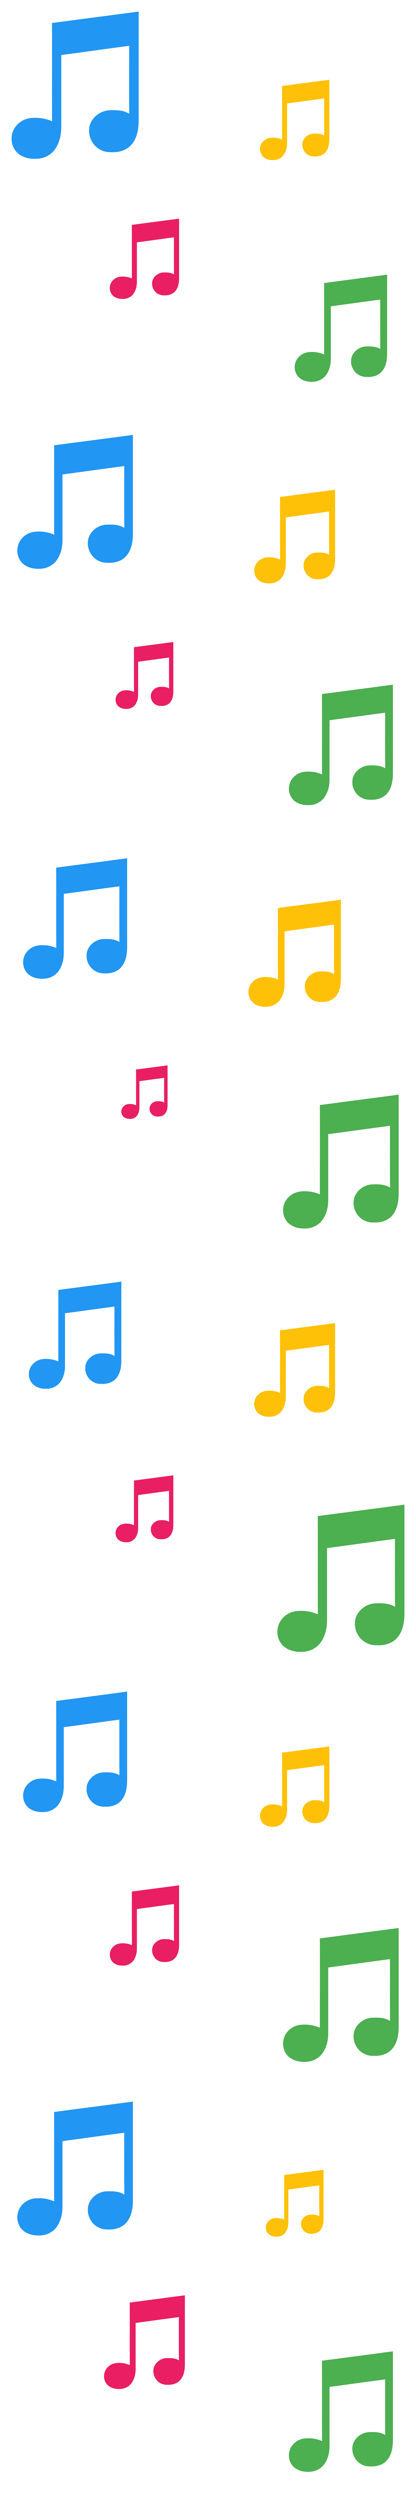 <?xml version="1.0" encoding="utf-8"?>
<!-- Generator: Adobe Illustrator 15.0.2, SVG Export Plug-In . SVG Version: 6.00 Build 0)  -->
<!DOCTYPE svg PUBLIC "-//W3C//DTD SVG 1.1//EN" "http://www.w3.org/Graphics/SVG/1.1/DTD/svg11.dtd">
<svg version="1.1" id="Calque_1" xmlns="http://www.w3.org/2000/svg" xmlns:xlink="http://www.w3.org/1999/xlink" x="0px" y="0px"
	 width="36px" height="216px" viewBox="0 0 36 216" enable-background="new 0 0 36 216" xml:space="preserve">
<g>
	<g>
		<path fill="#2196F3" d="M4.5,1.986c2.498-0.332,5-0.652,7.501-0.988c-0.001,3.143,0,6.284,0,9.426
			c-0.006,0.741-0.136,1.549-0.658,2.111c-0.439,0.482-1.117,0.652-1.746,0.613c-0.651,0.027-1.305-0.323-1.625-0.9
			c-0.26-0.419-0.324-0.943-0.205-1.42c0.229-0.752,0.971-1.278,1.738-1.303c0.569-0.018,1.182-0.014,1.678,0.309
			c-0.016-1.96-0.004-3.919-0.004-5.875C9.218,4.216,7.261,4.496,5.3,4.756c0,2.084,0,4.169,0,6.254
			c0,0.691-0.172,1.408-0.598,1.961c-0.38,0.49-1.003,0.758-1.615,0.752c-0.543,0.014-1.123-0.115-1.545-0.483
			c-0.474-0.419-0.652-1.122-0.475-1.726c0.183-0.695,0.826-1.211,1.521-1.305c0.648-0.087,1.32,0.006,1.918,0.268
			C4.494,7.648,4.511,4.818,4.5,1.986z"/>
	</g>
	<g>
		<path fill="#4CAF50" d="M28.045,24.452c1.818-0.242,3.64-0.476,5.456-0.72c-0.001,2.285,0,4.57,0,6.855
			c-0.005,0.539-0.099,1.125-0.479,1.535c-0.32,0.352-0.813,0.475-1.27,0.445c-0.476,0.02-0.949-0.234-1.182-0.654
			c-0.189-0.305-0.237-0.686-0.148-1.033c0.168-0.547,0.705-0.93,1.264-0.947c0.414-0.013,0.858-0.01,1.222,0.225
			c-0.013-1.426-0.005-2.852-0.005-4.273c-1.426,0.188-2.85,0.391-4.274,0.58c0,1.516,0,3.033,0,4.549
			c0.001,0.502-0.124,1.023-0.437,1.426c-0.273,0.355-0.727,0.551-1.172,0.547c-0.398,0.011-0.817-0.084-1.125-0.353
			c-0.344-0.304-0.476-0.815-0.346-1.255c0.133-0.505,0.602-0.88,1.106-0.947c0.472-0.063,0.959,0.004,1.396,0.193
			C28.043,28.57,28.054,26.512,28.045,24.452z"/>
	</g>
	<g>
		<path fill="#E91E63" d="M11.409,19.43c1.361-0.183,2.729-0.357,4.091-0.539c0,1.713,0,3.428,0,5.142
			c-0.003,0.403-0.073,0.844-0.358,1.151c-0.24,0.262-0.609,0.354-0.951,0.334c-0.356,0.015-0.713-0.177-0.887-0.492
			c-0.142-0.229-0.177-0.514-0.11-0.774c0.125-0.41,0.528-0.696,0.946-0.711c0.312-0.009,0.646-0.006,0.916,0.169
			c-0.008-1.068-0.002-2.139-0.002-3.206c-1.069,0.142-2.137,0.293-3.207,0.435c0,1.138,0,2.275,0,3.412
			c0,0.377-0.094,0.77-0.324,1.069c-0.208,0.269-0.549,0.414-0.883,0.41c-0.295,0.008-0.611-0.063-0.842-0.265
			c-0.259-0.228-0.355-0.61-0.259-0.941c0.101-0.378,0.451-0.66,0.83-0.711c0.354-0.049,0.72,0.003,1.045,0.146
			C11.407,22.518,11.415,20.973,11.409,19.43z"/>
	</g>
	<g>
		<path fill="#FFC107" d="M24.409,7.43c1.363-0.183,2.729-0.357,4.091-0.539c-0.001,1.713,0,3.428,0,5.142
			c-0.004,0.403-0.073,0.844-0.36,1.151c-0.239,0.262-0.608,0.355-0.95,0.334c-0.356,0.015-0.714-0.177-0.886-0.492
			c-0.145-0.229-0.18-0.514-0.111-0.773c0.125-0.41,0.529-0.697,0.947-0.711c0.31-0.009,0.644-0.007,0.916,0.169
			c-0.01-1.069-0.004-2.138-0.004-3.205c-1.069,0.142-2.139,0.293-3.207,0.435c0,1.138,0,2.275,0,3.412
			c0.002,0.377-0.092,0.769-0.324,1.069c-0.209,0.267-0.549,0.414-0.883,0.41c-0.295,0.008-0.611-0.063-0.842-0.265
			c-0.259-0.228-0.355-0.611-0.26-0.941c0.1-0.379,0.451-0.66,0.831-0.711c0.354-0.048,0.72,0.003,1.045,0.146
			C24.407,10.518,24.415,8.973,24.409,7.43z"/>
	</g>
	<g>
		<path fill="#2196F3" d="M4.683,38.475c2.271-0.303,4.545-0.594,6.818-0.898c-0.001,2.857,0,5.713,0,8.57
			c-0.006,0.674-0.124,1.406-0.598,1.918c-0.4,0.438-1.016,0.595-1.587,0.558c-0.593,0.024-1.187-0.293-1.478-0.817
			c-0.236-0.382-0.295-0.857-0.186-1.291c0.208-0.685,0.882-1.162,1.58-1.186c0.518-0.016,1.074-0.012,1.525,0.281
			c-0.015-1.782-0.005-3.563-0.005-5.342c-1.782,0.233-3.562,0.487-5.344,0.725c0,1.895,0,3.791,0,5.686
			c0,0.629-0.156,1.28-0.543,1.782c-0.347,0.446-0.912,0.688-1.47,0.685c-0.493,0.014-1.021-0.104-1.403-0.439
			c-0.431-0.38-0.593-1.02-0.433-1.568c0.166-0.632,0.752-1.102,1.385-1.187c0.589-0.079,1.199,0.006,1.742,0.243
			C4.677,43.622,4.692,41.049,4.683,38.475z"/>
	</g>
	<g>
		<path fill="#4CAF50" d="M27.863,59.965c2.045-0.271,4.093-0.533,6.138-0.809c-0.001,2.57,0,5.141,0,7.712
			c-0.004,0.606-0.111,1.267-0.539,1.728c-0.359,0.395-0.914,0.533-1.428,0.5c-0.534,0.022-1.068-0.264-1.329-0.736
			c-0.214-0.342-0.267-0.771-0.167-1.162c0.188-0.614,0.793-1.045,1.422-1.065c0.465-0.014,0.967-0.011,1.373,0.253
			c-0.014-1.604-0.005-3.207-0.005-4.808c-1.604,0.211-3.206,0.438-4.81,0.651c0,1.707,0,3.412,0,5.117
			c0.002,0.565-0.14,1.152-0.489,1.604c-0.31,0.4-0.819,0.621-1.32,0.615c-0.446,0.012-0.919-0.094-1.265-0.396
			c-0.389-0.342-0.534-0.917-0.389-1.412c0.148-0.568,0.676-0.99,1.244-1.066c0.53-0.071,1.079,0.004,1.569,0.219
			C27.86,64.596,27.872,62.279,27.863,59.965z"/>
	</g>
	<g>
		<path fill="#E91E63" d="M11.591,55.918c1.135-0.15,2.273-0.297,3.409-0.449c0,1.428,0,2.856,0,4.285
			c-0.003,0.337-0.062,0.703-0.299,0.959c-0.2,0.219-0.508,0.296-0.793,0.278c-0.296,0.012-0.593-0.146-0.737-0.41
			c-0.119-0.19-0.148-0.429-0.094-0.646c0.104-0.342,0.439-0.58,0.789-0.593c0.259-0.008,0.537-0.005,0.764,0.142
			c-0.008-0.892-0.004-1.782-0.004-2.672c-0.891,0.117-1.779,0.244-2.671,0.362c0,0.948,0,1.896,0,2.843
			c0,0.313-0.078,0.641-0.271,0.892c-0.174,0.223-0.457,0.345-0.735,0.342c-0.247,0.006-0.511-0.052-0.702-0.22
			c-0.216-0.19-0.297-0.51-0.216-0.785c0.083-0.314,0.376-0.551,0.692-0.592c0.293-0.041,0.6,0.003,0.871,0.121
			C11.589,58.491,11.597,57.205,11.591,55.918z"/>
	</g>
	<g>
		<path fill="#FFC107" d="M24.228,42.941c1.59-0.213,3.183-0.416,4.773-0.629c-0.001,2,0,3.998,0,5.998
			c-0.005,0.472-0.087,0.983-0.42,1.342c-0.279,0.308-0.711,0.416-1.109,0.391c-0.416,0.018-0.832-0.205-1.033-0.572
			c-0.168-0.268-0.209-0.601-0.131-0.904c0.146-0.479,0.617-0.813,1.105-0.83c0.361-0.01,0.751-0.008,1.068,0.197
			c-0.012-1.248-0.006-2.494-0.006-3.738c-1.246,0.164-2.492,0.342-3.739,0.507c0,1.327,0,2.653,0,3.979
			c0.001,0.439-0.108,0.896-0.378,1.248c-0.243,0.313-0.639,0.482-1.029,0.479c-0.345,0.009-0.714-0.073-0.982-0.308
			c-0.303-0.267-0.416-0.715-0.304-1.1c0.116-0.441,0.526-0.771,0.97-0.83c0.412-0.056,0.84,0.004,1.22,0.17
			C24.224,46.543,24.235,44.742,24.228,42.941z"/>
	</g>
	<g>
		<path fill="#2196F3" d="M4.864,74.964c2.043-0.272,4.091-0.534,6.137-0.81c-0.001,2.572,0,5.143,0,7.714
			c-0.005,0.606-0.111,1.267-0.539,1.728c-0.359,0.396-0.914,0.534-1.428,0.502c-0.533,0.021-1.068-0.265-1.329-0.738
			c-0.213-0.342-0.267-0.771-0.167-1.162c0.188-0.615,0.793-1.045,1.422-1.065c0.467-0.014,0.967-0.011,1.374,0.253
			c-0.013-1.604-0.004-3.207-0.004-4.808c-1.604,0.211-3.206,0.438-4.81,0.651c0,1.707,0,3.412,0,5.117
			c0,0.565-0.141,1.152-0.488,1.604c-0.313,0.401-0.821,0.62-1.322,0.614c-0.443,0.013-0.918-0.092-1.264-0.396
			c-0.389-0.342-0.534-0.917-0.389-1.413c0.148-0.568,0.676-0.99,1.244-1.066c0.53-0.071,1.08,0.004,1.568,0.219
			C4.859,79.596,4.872,77.279,4.864,74.964z"/>
	</g>
	<g>
		<path fill="#4CAF50" d="M27.681,95.477c2.271-0.304,4.547-0.595,6.819-0.899c-0.001,2.856,0,5.712,0,8.567
			c-0.004,0.674-0.124,1.408-0.599,1.92c-0.4,0.438-1.016,0.592-1.588,0.556c-0.594,0.024-1.187-0.293-1.477-0.817
			c-0.236-0.381-0.296-0.857-0.186-1.292c0.208-0.684,0.881-1.161,1.58-1.184c0.517-0.015,1.072-0.013,1.525,0.28
			c-0.017-1.781-0.007-3.563-0.007-5.34c-1.782,0.233-3.562,0.487-5.344,0.725c0,1.895,0,3.791,0,5.686
			c0.002,0.629-0.154,1.281-0.543,1.781c-0.345,0.445-0.911,0.689-1.468,0.684c-0.495,0.015-1.021-0.104-1.405-0.438
			c-0.431-0.38-0.593-1.019-0.431-1.567c0.166-0.632,0.75-1.102,1.383-1.187c0.589-0.079,1.199,0.006,1.742,0.243
			C27.679,100.622,27.691,98.049,27.681,95.477z"/>
	</g>
	<g>
		<path fill="#E91E63" d="M11.772,92.407c0.908-0.121,1.818-0.238,2.729-0.359c0,1.144,0,2.285,0,3.427
			c-0.002,0.271-0.05,0.563-0.238,0.769c-0.16,0.176-0.406,0.237-0.636,0.223c-0.237,0.011-0.475-0.116-0.59-0.327
			c-0.095-0.152-0.119-0.343-0.073-0.517c0.082-0.272,0.352-0.465,0.631-0.474c0.207-0.006,0.43-0.004,0.609,0.113
			c-0.005-0.714-0.002-1.427-0.002-2.137c-0.713,0.094-1.424,0.195-2.137,0.289c0,0.758,0,1.518,0,2.275
			c0,0.25-0.063,0.512-0.217,0.713c-0.14,0.178-0.365,0.275-0.588,0.272c-0.197,0.005-0.408-0.042-0.562-0.176
			c-0.173-0.151-0.238-0.408-0.173-0.628c0.066-0.252,0.301-0.439,0.554-0.475c0.235-0.031,0.479,0.002,0.697,0.098
			C11.771,94.465,11.777,93.436,11.772,92.407z"/>
	</g>
	<g>
		<path fill="#FFC107" d="M24.046,78.453c1.816-0.242,3.637-0.475,5.455-0.719c-0.001,2.285,0,4.568,0,6.854
			c-0.006,0.539-0.1,1.125-0.479,1.535c-0.32,0.352-0.813,0.475-1.271,0.445c-0.476,0.02-0.948-0.234-1.181-0.654
			c-0.189-0.305-0.237-0.686-0.148-1.033c0.166-0.547,0.705-0.93,1.264-0.947c0.414-0.012,0.858-0.01,1.222,0.226
			c-0.015-1.427-0.006-2.851-0.006-4.272c-1.425,0.188-2.849,0.391-4.274,0.579c0,1.517,0,3.033,0,4.548
			c0.002,0.502-0.123,1.024-0.432,1.426c-0.277,0.356-0.73,0.552-1.176,0.547c-0.396,0.012-0.816-0.082-1.125-0.352
			c-0.344-0.304-0.475-0.816-0.346-1.255c0.133-0.506,0.602-0.881,1.107-0.948c0.473-0.063,0.96,0.004,1.395,0.194
			C24.042,82.568,24.054,80.512,24.046,78.453z"/>
	</g>
	<g>
		<path fill="#2196F3" d="M5.046,111.452c1.816-0.242,3.637-0.474,5.455-0.72c-0.001,2.287,0,4.572,0,6.856
			c-0.005,0.539-0.1,1.126-0.479,1.535c-0.32,0.351-0.813,0.476-1.271,0.444c-0.474,0.021-0.948-0.233-1.182-0.653
			c-0.188-0.306-0.236-0.687-0.149-1.033c0.168-0.547,0.706-0.931,1.264-0.946c0.414-0.014,0.859-0.011,1.222,0.225
			c-0.013-1.428-0.004-2.85-0.004-4.273c-1.427,0.188-2.851,0.391-4.276,0.58c0,1.516,0,3.032,0,4.549
			c0,0.502-0.125,1.023-0.434,1.426c-0.277,0.356-0.73,0.552-1.176,0.547c-0.396,0.011-0.816-0.084-1.123-0.352
			c-0.346-0.304-0.476-0.816-0.346-1.256c0.133-0.505,0.6-0.881,1.106-0.949c0.471-0.063,0.959,0.006,1.394,0.194
			C5.041,115.57,5.054,113.512,5.046,111.452z"/>
	</g>
	<g>
		<path fill="#4CAF50" d="M27.5,130.988c2.498-0.332,5.001-0.652,7.501-0.988c-0.001,3.143,0,6.283,0,9.425
			c-0.004,0.741-0.137,1.548-0.658,2.112c-0.439,0.479-1.117,0.65-1.746,0.611c-0.652,0.025-1.305-0.322-1.623-0.9
			c-0.262-0.419-0.325-0.943-0.205-1.42c0.229-0.752,0.97-1.278,1.738-1.303c0.568-0.018,1.182-0.015,1.678,0.309
			c-0.018-1.96-0.006-3.919-0.006-5.875c-1.961,0.258-3.918,0.537-5.879,0.798c0,2.084,0,4.169,0,6.255
			c0.002,0.688-0.17,1.407-0.597,1.959c-0.38,0.489-1.003,0.758-1.614,0.752c-0.545,0.016-1.123-0.113-1.545-0.484
			c-0.474-0.418-0.654-1.119-0.475-1.725c0.184-0.693,0.824-1.211,1.521-1.305c0.646-0.088,1.318,0.007,1.916,0.268
			C27.495,136.648,27.511,133.818,27.5,130.988z"/>
	</g>
	<g>
		<path fill="#E91E63" d="M11.591,127.918c1.135-0.15,2.273-0.297,3.409-0.449c0,1.428,0,2.856,0,4.284
			c-0.003,0.337-0.062,0.703-0.299,0.96c-0.2,0.221-0.508,0.296-0.793,0.278c-0.296,0.012-0.595-0.146-0.737-0.41
			c-0.119-0.19-0.148-0.429-0.094-0.646c0.104-0.342,0.439-0.58,0.789-0.594c0.259-0.007,0.537-0.005,0.764,0.143
			c-0.008-0.891-0.004-1.782-0.004-2.672c-0.891,0.117-1.779,0.244-2.671,0.361c0,0.948,0,1.896,0,2.846
			c0,0.313-0.078,0.64-0.271,0.891c-0.174,0.223-0.457,0.345-0.735,0.342c-0.247,0.006-0.511-0.053-0.702-0.22
			c-0.216-0.19-0.297-0.511-0.216-0.786c0.083-0.314,0.376-0.549,0.692-0.592c0.293-0.041,0.6,0.004,0.871,0.121
			C11.589,130.491,11.597,129.204,11.591,127.918z"/>
	</g>
	<g>
		<path fill="#FFC107" d="M24.228,114.943c1.59-0.213,3.182-0.418,4.772-0.629c-0.001,1.998,0,3.996,0,5.996
			c-0.006,0.471-0.088,0.983-0.42,1.342c-0.28,0.309-0.711,0.416-1.11,0.391c-0.416,0.018-0.83-0.205-1.033-0.572
			c-0.166-0.267-0.207-0.6-0.129-0.904c0.146-0.479,0.617-0.813,1.104-0.828c0.361-0.01,0.751-0.008,1.067,0.197
			c-0.012-1.248-0.006-2.494-0.006-3.738c-1.246,0.164-2.491,0.343-3.738,0.507c0,1.327,0,2.653,0,3.979
			c0.001,0.438-0.108,0.896-0.378,1.248c-0.243,0.311-0.64,0.48-1.029,0.478c-0.345,0.01-0.714-0.072-0.983-0.308
			c-0.302-0.267-0.416-0.715-0.304-1.1c0.116-0.441,0.526-0.771,0.97-0.828c0.414-0.057,0.84,0.003,1.219,0.169
			C24.226,118.542,24.235,116.743,24.228,114.943z"/>
	</g>
	<g>
		<path fill="#2196F3" d="M4.863,146.963c2.044-0.271,4.092-0.533,6.138-0.809c-0.001,2.57,0,5.143,0,7.713
			c-0.005,0.605-0.111,1.268-0.537,1.729c-0.361,0.395-0.914,0.533-1.429,0.5c-0.534,0.021-1.067-0.264-1.33-0.736
			c-0.213-0.344-0.267-0.77-0.167-1.162c0.188-0.613,0.794-1.047,1.422-1.064c0.467-0.016,0.967-0.012,1.373,0.252
			c-0.013-1.604-0.004-3.205-0.004-4.808c-1.604,0.211-3.206,0.438-4.811,0.653c0,1.705,0,3.41,0,5.115
			c0,0.564-0.141,1.152-0.488,1.604c-0.313,0.402-0.822,0.621-1.323,0.615c-0.444,0.012-0.918-0.094-1.263-0.395
			c-0.389-0.342-0.534-0.918-0.389-1.412c0.148-0.568,0.676-0.99,1.244-1.068c0.53-0.07,1.079,0.006,1.568,0.219
			C4.859,151.596,4.872,149.279,4.863,146.963z"/>
	</g>
	<g>
		<path fill="#4CAF50" d="M27.681,167.477c2.271-0.303,4.547-0.594,6.819-0.898c-0.001,2.855,0,5.711,0,8.568
			c-0.004,0.674-0.124,1.406-0.599,1.92c-0.4,0.438-1.016,0.592-1.588,0.555c-0.594,0.025-1.187-0.293-1.477-0.816
			c-0.236-0.381-0.296-0.857-0.186-1.291c0.208-0.686,0.881-1.162,1.58-1.186c0.517-0.016,1.072-0.012,1.525,0.281
			c-0.017-1.783-0.007-3.563-0.007-5.342c-1.782,0.234-3.562,0.488-5.344,0.725c0,1.896,0,3.791,0,5.688
			c0.002,0.627-0.154,1.279-0.543,1.781c-0.345,0.443-0.911,0.688-1.468,0.684c-0.495,0.014-1.021-0.105-1.405-0.439
			c-0.431-0.381-0.593-1.02-0.431-1.568c0.166-0.631,0.75-1.102,1.383-1.186c0.589-0.08,1.199,0.006,1.742,0.242
			C27.679,172.621,27.691,170.049,27.681,167.477z"/>
	</g>
	<g>
		<path fill="#E91E63" d="M11.409,163.43c1.361-0.182,2.729-0.355,4.091-0.539c0,1.713,0,3.428,0,5.141
			c-0.003,0.404-0.073,0.844-0.358,1.152c-0.24,0.264-0.609,0.354-0.951,0.334c-0.356,0.014-0.713-0.176-0.887-0.492
			c-0.142-0.229-0.177-0.514-0.11-0.771c0.125-0.41,0.528-0.697,0.946-0.715c0.312-0.008,0.646-0.006,0.916,0.172
			c-0.008-1.068-0.002-2.141-0.002-3.205c-1.069,0.141-2.137,0.293-3.207,0.434c0,1.137,0,2.277,0,3.414
			c0,0.375-0.094,0.768-0.324,1.068c-0.208,0.268-0.549,0.414-0.883,0.408c-0.295,0.008-0.611-0.063-0.842-0.264
			c-0.259-0.229-0.355-0.611-0.259-0.943c0.101-0.377,0.451-0.656,0.83-0.709c0.354-0.049,0.72,0.006,1.045,0.146
			C11.407,166.518,11.415,164.973,11.409,163.43z"/>
	</g>
	<g>
		<path fill="#FFC107" d="M24.41,151.432c1.362-0.183,2.728-0.357,4.091-0.539c-0.001,1.713,0,3.424,0,5.139
			c-0.005,0.404-0.074,0.846-0.359,1.152c-0.24,0.264-0.609,0.355-0.951,0.334c-0.356,0.014-0.713-0.176-0.887-0.492
			c-0.144-0.229-0.179-0.514-0.11-0.773c0.125-0.41,0.528-0.697,0.946-0.711c0.311-0.01,0.645-0.008,0.916,0.17
			c-0.01-1.07-0.004-2.139-0.004-3.204c-1.068,0.142-2.138,0.294-3.205,0.435c0,1.137,0,2.273,0,3.41
			c0,0.377-0.094,0.768-0.324,1.07c-0.208,0.266-0.549,0.412-0.883,0.408c-0.295,0.01-0.611-0.063-0.842-0.264
			c-0.259-0.229-0.356-0.611-0.26-0.941c0.1-0.379,0.451-0.66,0.831-0.711c0.354-0.049,0.72,0.004,1.045,0.146
			C24.407,154.516,24.416,152.975,24.41,151.432z"/>
	</g>
	<g>
		<path fill="#2196F3" d="M4.681,182.475c2.272-0.301,4.547-0.592,6.82-0.898c-0.001,2.857,0,5.715,0,8.57
			c-0.006,0.674-0.124,1.406-0.598,1.92c-0.4,0.438-1.016,0.594-1.587,0.557c-0.593,0.023-1.187-0.293-1.478-0.818
			c-0.236-0.381-0.296-0.857-0.187-1.291c0.208-0.684,0.882-1.162,1.581-1.184c0.518-0.018,1.074-0.014,1.525,0.279
			c-0.016-1.783-0.006-3.561-0.006-5.342c-1.783,0.234-3.562,0.488-5.345,0.727c0,1.895,0,3.789,0,5.686
			c0.001,0.627-0.155,1.279-0.542,1.781c-0.348,0.445-0.913,0.689-1.471,0.684c-0.492,0.012-1.021-0.105-1.402-0.439
			c-0.432-0.379-0.593-1.02-0.432-1.566c0.166-0.633,0.75-1.104,1.383-1.189c0.588-0.078,1.199,0.008,1.742,0.244
			C4.677,187.621,4.691,185.049,4.681,182.475z"/>
	</g>
	<g>
		<path fill="#4CAF50" d="M27.863,203.965c2.045-0.271,4.093-0.533,6.138-0.811c-0.001,2.572,0,5.143,0,7.713
			c-0.004,0.605-0.111,1.268-0.539,1.729c-0.359,0.393-0.914,0.533-1.428,0.5c-0.533,0.021-1.068-0.266-1.329-0.736
			c-0.214-0.344-0.267-0.771-0.167-1.162c0.188-0.615,0.793-1.047,1.422-1.064c0.465-0.016,0.967-0.012,1.373,0.252
			c-0.013-1.604-0.004-3.205-0.004-4.807c-1.605,0.211-3.207,0.439-4.811,0.652c0,1.705,0,3.408,0,5.115
			c0.002,0.564-0.139,1.152-0.489,1.604c-0.31,0.4-0.819,0.621-1.32,0.615c-0.446,0.012-0.919-0.094-1.264-0.395
			c-0.39-0.344-0.535-0.918-0.39-1.412c0.148-0.568,0.676-0.992,1.244-1.066c0.53-0.072,1.079,0.004,1.57,0.217
			C27.86,208.596,27.872,206.281,27.863,203.965z"/>
	</g>
	<g>
		<path fill="#E91E63" d="M11.228,198.941c1.59-0.211,3.183-0.416,4.772-0.629c0,1.998,0,4,0,5.998
			c-0.004,0.471-0.086,0.984-0.419,1.344c-0.279,0.309-0.711,0.414-1.109,0.391c-0.416,0.016-0.832-0.205-1.033-0.574
			c-0.166-0.268-0.207-0.6-0.131-0.902c0.146-0.479,0.617-0.813,1.104-0.832c0.362-0.008,0.752-0.006,1.069,0.199
			c-0.01-1.246-0.004-2.496-0.004-3.74c-1.248,0.164-2.492,0.342-3.74,0.506c0,1.328,0,2.658,0,3.984
			c0,0.438-0.109,0.895-0.379,1.246c-0.243,0.313-0.639,0.482-1.029,0.479c-0.345,0.008-0.714-0.074-0.982-0.309
			c-0.303-0.266-0.416-0.713-0.303-1.102c0.116-0.438,0.526-0.768,0.969-0.826c0.412-0.057,0.84,0.006,1.22,0.17
			C11.224,202.545,11.235,200.74,11.228,198.941z"/>
	</g>
	<g>
		<path fill="#FFC107" d="M24.593,187.92c1.135-0.152,2.271-0.299,3.408-0.449c-0.001,1.428,0,2.854,0,4.283
			c-0.004,0.336-0.063,0.701-0.301,0.959c-0.2,0.219-0.508,0.297-0.792,0.277c-0.297,0.012-0.595-0.146-0.737-0.41
			c-0.121-0.189-0.15-0.428-0.094-0.645c0.104-0.342,0.441-0.582,0.789-0.592c0.258-0.008,0.536-0.006,0.764,0.141
			c-0.009-0.893-0.004-1.781-0.004-2.67c-0.891,0.117-1.781,0.244-2.671,0.361c0,0.947,0,1.895,0,2.842
			c0.001,0.313-0.077,0.641-0.271,0.893c-0.174,0.223-0.457,0.344-0.735,0.342c-0.247,0.008-0.51-0.053-0.702-0.221
			c-0.216-0.189-0.297-0.51-0.217-0.785c0.083-0.314,0.376-0.551,0.691-0.592c0.295-0.041,0.601,0.002,0.871,0.121
			C24.589,190.49,24.597,189.205,24.593,187.92z"/>
	</g>
	<rect fill="#607D8B" fill-opacity="0" width="36" height="216"/>
</g>
</svg>
